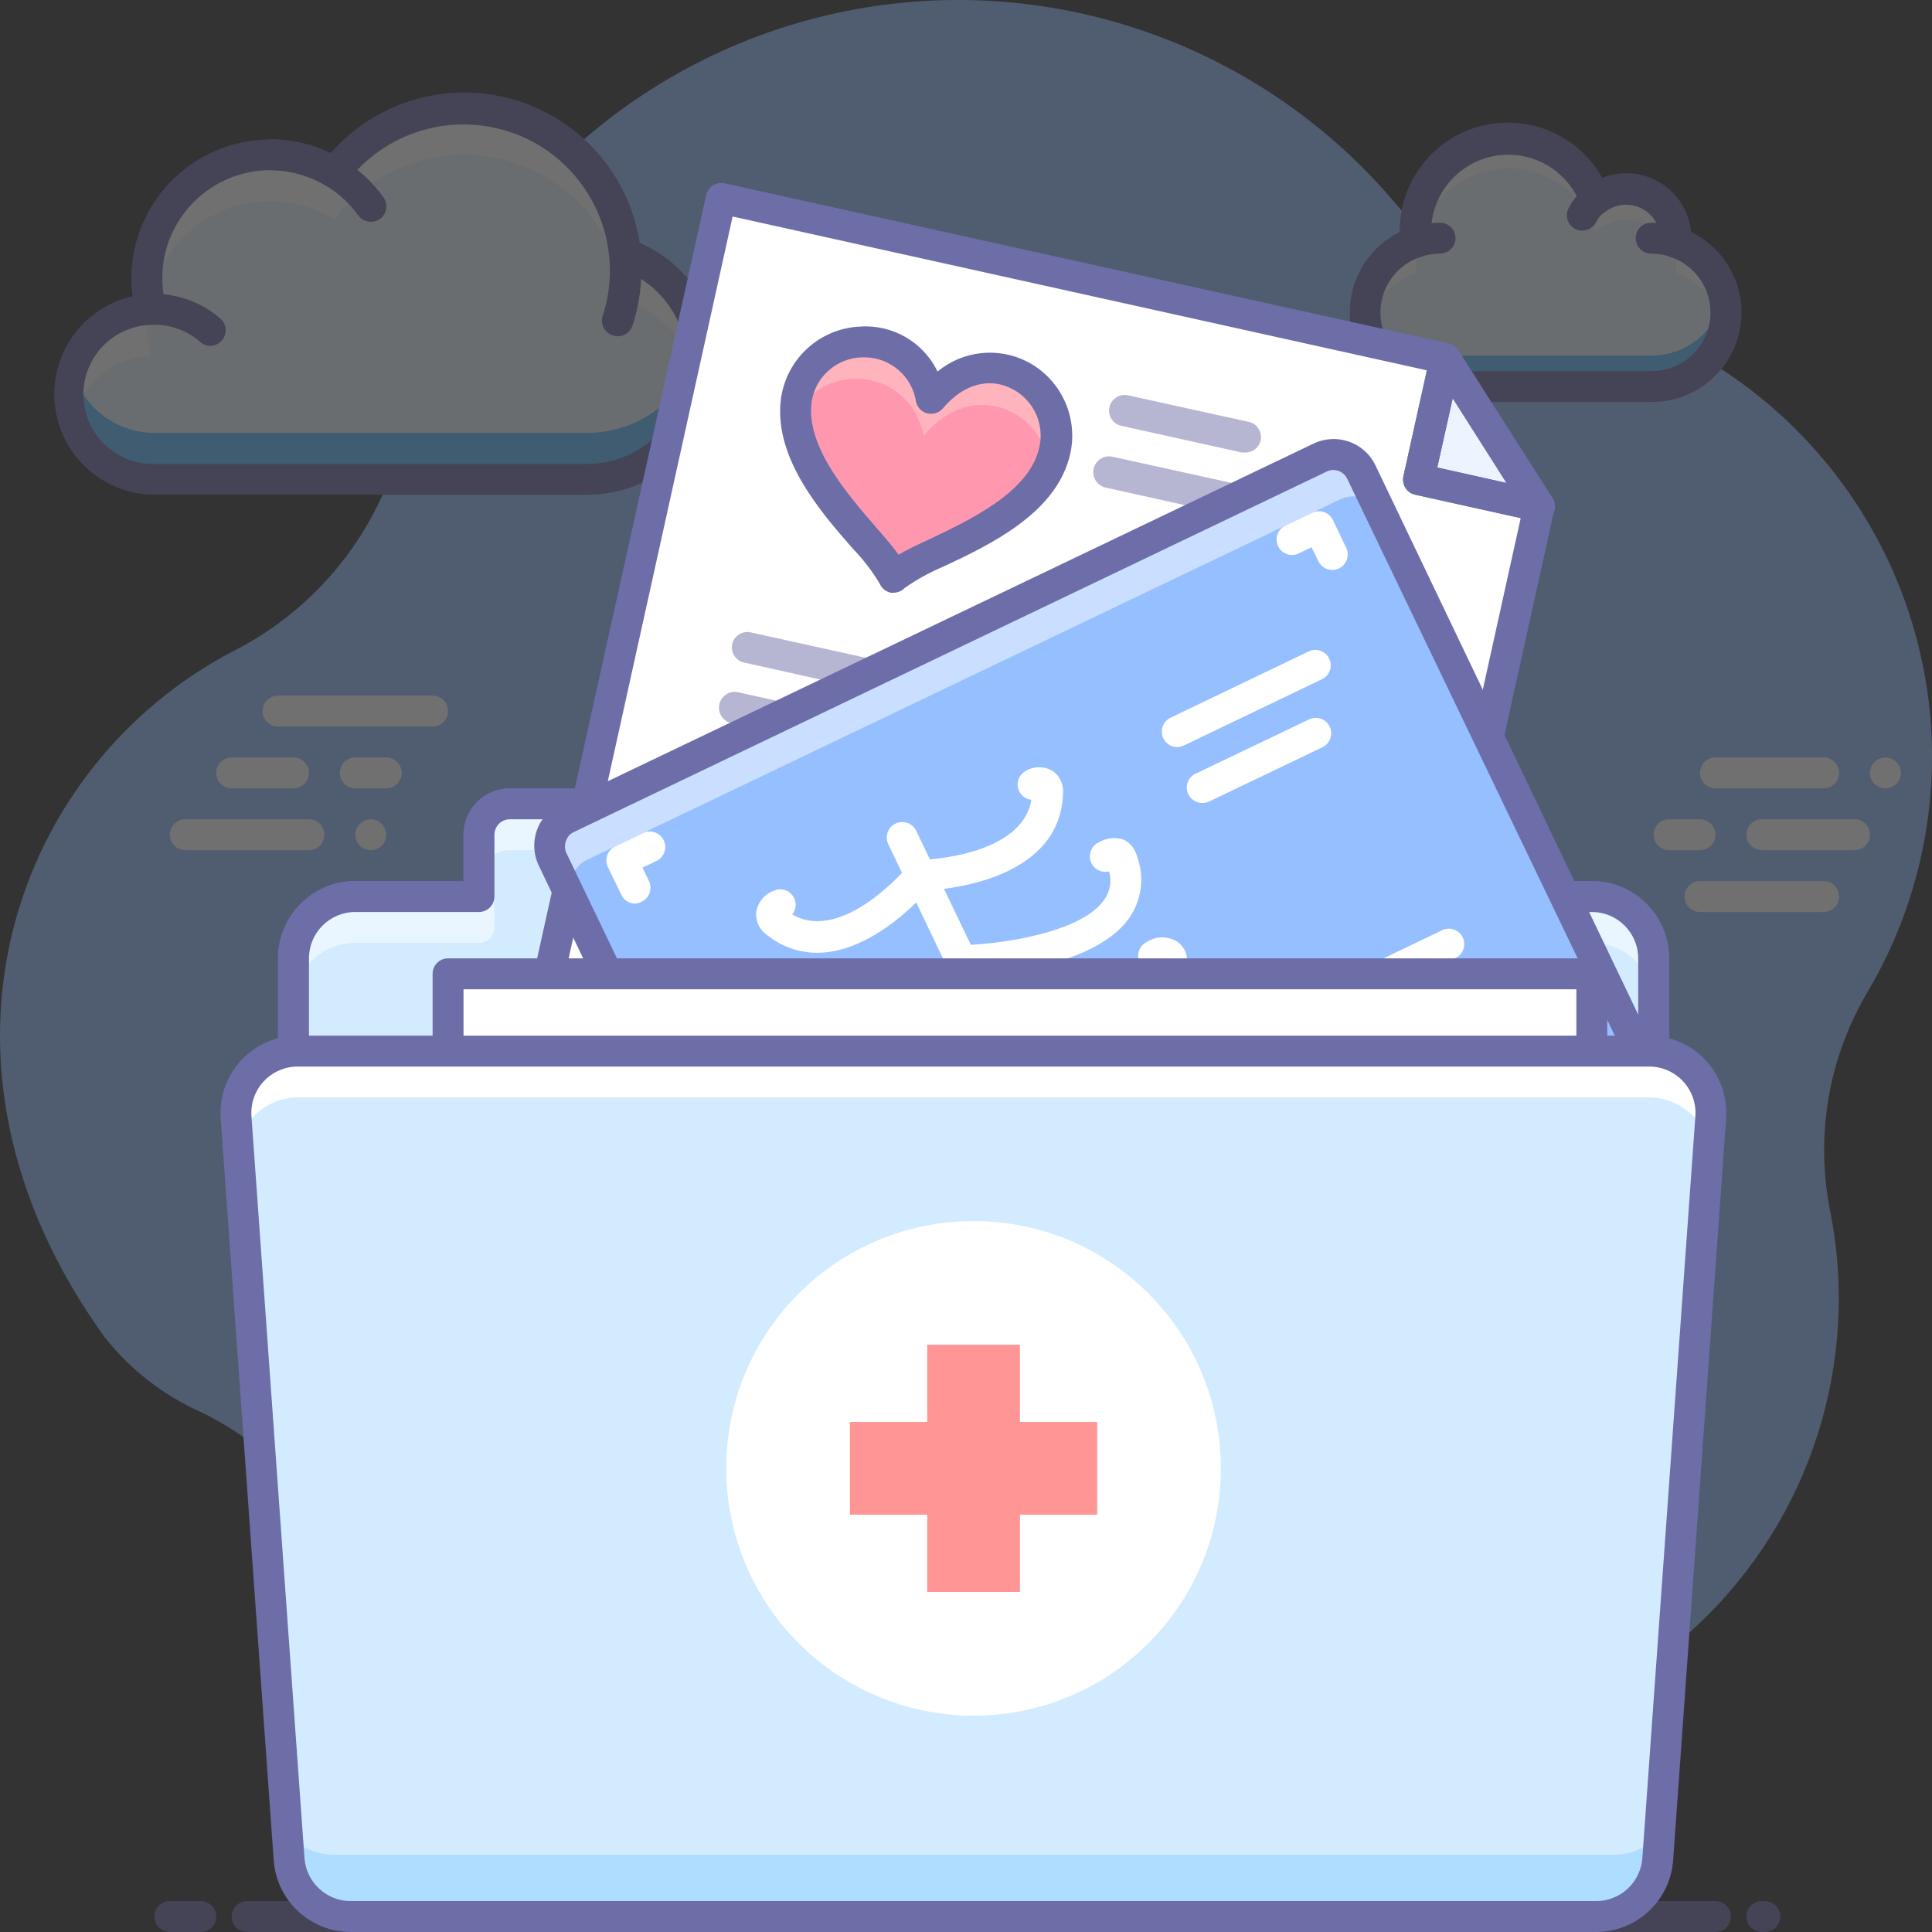 <?xml version="1.0" encoding="UTF-8"?>
<svg width="95px" height="95px" viewBox="0 0 95 95" version="1.1" xmlns="http://www.w3.org/2000/svg" xmlns:xlink="http://www.w3.org/1999/xlink">
    <rect x="0" y="0" width="95" height="95" fill="#333333" stroke="none"/>
    <title>5885839_data_files_medical_medicine_icon</title>
    <g id="Desktop---How-it-Works" stroke="none" stroke-width="1" fill="none" fill-rule="evenodd">
        <g id="Desktop" transform="translate(-1140, -1494)">
            <g id="Debts-We-can-Help-With-Section" transform="translate(153, 1347)">
                <g id="5885839_data_files_medical_medicine_icon" transform="translate(987, 147)">
                    <g id="Group" opacity="0.3" fill-rule="nonzero">
                        <path d="M94.765,33.947 C93.377,24.497 86.245,16.913 76.897,14.948 C73.653,14.255 70.732,12.504 68.59,9.971 C61.74,1.865 50.909,-1.694 40.586,0.768 C30.262,3.231 22.204,11.296 19.752,21.621 C18.635,26.12 15.617,29.911 11.483,32.009 C0.751,37.602 -4.675,52.117 5.137,65.742 C6.416,67.362 8.073,68.644 9.963,69.474 C13.433,71.189 16.142,74.133 17.563,77.734 C20.043,83.818 25.153,88.446 31.452,90.314 C37.751,92.182 44.558,91.088 49.955,87.34 C53.64,84.771 58.27,83.959 62.609,85.121 C69.992,87.122 77.885,85.153 83.462,79.917 C89.039,74.681 91.502,66.929 89.97,59.435 C89.261,55.743 89.94,51.919 91.877,48.697 C94.486,44.25 95.504,39.049 94.765,33.947 L94.765,33.947 Z" id="Path" fill="#95BFFF"></path>
                        <path d="M84.353,95 L12.152,95 C11.732,95 11.392,94.66 11.392,94.24 C11.392,93.82 11.732,93.48 12.152,93.48 L84.353,93.48 C84.773,93.48 85.113,93.82 85.113,94.24 C85.113,94.66 84.773,95 84.353,95 Z" id="Path" fill="#6D6DA8"></path>
                        <path d="M86.777,95 L86.633,95 C86.213,95 85.873,94.66 85.873,94.24 C85.873,93.82 86.213,93.48 86.633,93.48 L86.777,93.48 C87.197,93.48 87.537,93.82 87.537,94.24 C87.537,94.66 87.197,95 86.777,95 Z" id="Path" fill="#6D6DA8"></path>
                        <path d="M9.871,95 L8.351,95 C7.932,95 7.591,94.66 7.591,94.24 C7.591,93.82 7.932,93.48 8.351,93.48 L9.871,93.48 C10.291,93.48 10.632,93.82 10.632,94.24 C10.632,94.66 10.291,95 9.871,95 Z" id="Path" fill="#6D6DA8"></path>
                        <path d="M69.616,11.909 C69.616,11.741 69.616,11.574 69.616,11.407 C69.571,9.167 71.159,7.226 73.363,6.827 C75.568,6.428 77.736,7.69 78.478,9.804 C78.912,9.464 79.447,9.28 79.998,9.279 C81.343,9.279 82.434,10.367 82.438,11.711 C82.442,11.779 82.442,11.848 82.438,11.916 C84.124,12.507 85.134,14.231 84.825,15.99 C84.516,17.75 82.978,19.026 81.191,19.006 L70.81,19.006 C69.025,19.011 67.499,17.723 67.203,15.963 C66.907,14.204 67.928,12.488 69.616,11.909 L69.616,11.909 Z" id="Path" fill="#ECF4FF"></path>
                        <path d="M69.616,13.429 C69.616,13.261 69.616,13.094 69.616,12.927 C69.571,10.687 71.159,8.746 73.363,8.347 C75.568,7.948 77.736,9.21 78.478,11.323 C78.912,10.984 79.447,10.8 79.998,10.799 C81.343,10.799 82.434,11.887 82.438,13.231 C82.442,13.299 82.442,13.368 82.438,13.436 C83.643,13.857 84.54,14.877 84.801,16.126 C84.859,15.877 84.889,15.622 84.893,15.366 C84.891,13.813 83.906,12.432 82.438,11.924 C82.442,11.855 82.442,11.787 82.438,11.719 C82.434,10.374 81.343,9.287 79.998,9.287 C79.447,9.287 78.912,9.472 78.478,9.811 C77.773,7.646 75.578,6.334 73.337,6.736 C71.095,7.138 69.494,9.132 69.586,11.407 C69.586,11.574 69.586,11.741 69.586,11.909 C68.11,12.412 67.117,13.799 67.116,15.359 C67.117,15.614 67.145,15.869 67.199,16.119 C67.474,14.858 68.392,13.836 69.616,13.429 Z" id="Path" fill="#FFFFFF"></path>
                        <path d="M81.191,17.487 L70.81,17.487 C69.088,17.487 67.598,16.288 67.23,14.606 C67.178,14.857 67.15,15.111 67.146,15.366 C67.155,17.382 68.794,19.011 70.81,19.006 L81.191,19.006 C82.161,19.008 83.092,18.625 83.779,17.941 C84.466,17.257 84.853,16.328 84.855,15.359 C84.852,15.103 84.821,14.848 84.763,14.599 C84.402,16.283 82.914,17.486 81.191,17.487 Z" id="Path" fill="#5CBCFF"></path>
                        <path d="M81.191,19.766 L70.81,19.766 C68.755,19.781 66.963,18.375 66.489,16.376 C66.015,14.378 66.984,12.317 68.826,11.407 L68.826,11.407 C68.799,8.978 70.422,6.839 72.769,6.21 C75.116,5.581 77.591,6.622 78.782,8.74 C79.16,8.594 79.562,8.519 79.968,8.519 C81.616,8.516 82.995,9.767 83.152,11.407 C85.005,12.305 85.987,14.367 85.517,16.371 C85.047,18.375 83.25,19.786 81.191,19.766 L81.191,19.766 Z M74.169,7.607 C72.07,7.607 70.369,9.309 70.369,11.407 C70.361,11.546 70.361,11.686 70.369,11.825 C70.409,12.18 70.197,12.515 69.86,12.631 C68.506,13.075 67.681,14.443 67.919,15.847 C68.156,17.252 69.385,18.272 70.81,18.247 L81.191,18.247 C82.608,18.264 83.827,17.248 84.066,15.851 C84.304,14.455 83.491,13.092 82.149,12.638 C81.829,12.527 81.621,12.217 81.64,11.878 C81.644,11.833 81.644,11.787 81.64,11.741 C81.638,11.097 81.267,10.51 80.686,10.232 C80.104,9.953 79.415,10.032 78.911,10.434 C78.723,10.583 78.475,10.634 78.242,10.571 C78.007,10.505 77.817,10.33 77.733,10.1 C77.185,8.604 75.762,7.609 74.169,7.607 Z" id="Shape" fill="#6D6DA8"></path>
                        <path d="M70.81,11.711 C70.401,11.71 69.995,11.777 69.609,11.909" id="Path" fill="#ECF4FF"></path>
                        <path d="M69.609,12.669 C69.284,12.671 68.994,12.466 68.887,12.159 C68.751,11.763 68.961,11.331 69.358,11.194 C69.824,11.029 70.315,10.947 70.81,10.951 C71.081,10.951 71.332,11.096 71.468,11.331 C71.603,11.566 71.603,11.856 71.468,12.091 C71.332,12.326 71.081,12.471 70.81,12.471 C70.486,12.47 70.165,12.524 69.86,12.631 C69.778,12.654 69.694,12.667 69.609,12.669 L69.609,12.669 Z" id="Path" fill="#6D6DA8"></path>
                        <path d="M82.4,11.916 C82.012,11.779 81.603,11.709 81.191,11.711" id="Path" fill="#ECF4FF"></path>
                        <path d="M82.4,12.676 C82.314,12.675 82.229,12.66 82.149,12.631 C81.841,12.524 81.517,12.47 81.191,12.471 C80.772,12.471 80.431,12.131 80.431,11.711 C80.431,11.291 80.772,10.951 81.191,10.951 C81.688,10.952 82.181,11.034 82.651,11.194 C83.07,11.264 83.354,11.66 83.285,12.08 C83.216,12.499 82.82,12.783 82.4,12.714 L82.4,12.676 Z" id="Path" fill="#6D6DA8"></path>
                        <path d="M78.47,9.788 C78.198,9.993 77.97,10.252 77.802,10.548" id="Path" fill="#ECF4FF"></path>
                        <path d="M77.802,11.339 C77.68,11.342 77.559,11.313 77.452,11.255 C77.081,11.06 76.938,10.601 77.133,10.229 C77.343,9.824 77.639,9.469 77.999,9.188 C78.331,8.93 78.809,8.989 79.067,9.321 C79.325,9.653 79.266,10.131 78.934,10.389 C78.743,10.534 78.587,10.721 78.478,10.936 C78.345,11.186 78.085,11.341 77.802,11.339 Z" id="Path" fill="#6D6DA8"></path>
                        <path d="M7.417,15.207 C7.289,14.71 7.223,14.2 7.219,13.687 C7.223,11.495 8.407,9.475 10.318,8.4 C12.228,7.325 14.57,7.362 16.446,8.497 C18.418,5.877 21.793,4.734 24.952,5.615 C28.11,6.497 30.405,9.224 30.734,12.486 C33.375,13.386 34.975,16.066 34.513,18.817 C34.05,21.569 31.662,23.579 28.872,23.566 L7.591,23.566 C5.283,23.616 3.371,21.786 3.32,19.478 C3.27,17.169 5.1,15.257 7.409,15.207 L7.417,15.207 Z" id="Path" fill="#ECF4FF"></path>
                        <path d="M7.417,17.487 C7.29,16.99 7.224,16.479 7.219,15.967 C7.218,15.713 7.233,15.459 7.265,15.207 C5.084,15.374 3.405,17.2 3.419,19.386 C3.422,19.772 3.479,20.156 3.586,20.526 C4.069,18.79 5.616,17.562 7.417,17.487 L7.417,17.487 Z" id="Path" fill="#FFFFFF"></path>
                        <path d="M13.299,9.887 C14.41,9.888 15.499,10.195 16.446,10.776 C18.418,8.157 21.793,7.013 24.952,7.895 C28.11,8.777 30.405,11.504 30.734,14.766 C32.636,15.424 34.051,17.035 34.458,19.006 C34.537,18.621 34.578,18.229 34.58,17.836 C34.576,15.406 33.032,13.246 30.734,12.456 C30.405,9.194 28.11,6.467 24.952,5.585 C21.793,4.703 18.418,5.847 16.446,8.466 C14.565,7.329 12.217,7.295 10.305,8.377 C8.392,9.459 7.212,11.489 7.219,13.687 C7.222,14.057 7.26,14.426 7.333,14.789 C7.896,11.94 10.395,9.887 13.299,9.887 Z" id="Path" fill="#FFFFFF"></path>
                        <path d="M7.417,12.927 C7.417,12.79 7.363,12.646 7.333,12.501 C7.302,12.65 7.279,12.799 7.265,12.95 C7.316,12.946 7.367,12.938 7.417,12.927 Z" id="Path" fill="#5CBCFF"></path>
                        <path d="M28.872,21.286 L7.591,21.286 C5.724,21.285 4.085,20.043 3.579,18.247 C3.473,18.607 3.416,18.98 3.411,19.356 C3.403,20.47 3.84,21.541 4.625,22.331 C5.41,23.122 6.478,23.566 7.591,23.566 L28.872,23.566 C32.02,23.566 34.572,21.014 34.572,17.867 C34.571,17.484 34.532,17.102 34.458,16.727 C33.914,19.379 31.58,21.284 28.872,21.286 L28.872,21.286 Z" id="Path" fill="#5CBCFF"></path>
                        <path d="M28.872,24.326 L7.591,24.326 C5.079,24.317 2.973,22.423 2.698,19.926 C2.424,17.428 4.069,15.122 6.52,14.568 C6.477,14.277 6.457,13.982 6.459,13.687 C6.463,11.339 7.672,9.157 9.66,7.908 C11.648,6.659 14.138,6.517 16.256,7.531 C18.49,4.978 22.001,3.951 25.259,4.896 C28.518,5.84 30.934,8.587 31.456,11.939 C34.269,13.157 35.839,16.185 35.213,19.186 C34.587,22.186 31.938,24.334 28.872,24.326 Z M13.299,8.367 C10.361,8.367 7.979,10.749 7.979,13.687 C7.982,14.138 8.04,14.588 8.154,15.024 C8.213,15.247 8.169,15.485 8.032,15.67 C7.894,15.855 7.678,15.967 7.447,15.974 C5.558,16.016 4.061,17.581 4.103,19.47 C4.145,21.359 5.71,22.856 7.599,22.814 L28.872,22.814 C31.28,22.805 33.331,21.062 33.727,18.687 C34.123,16.313 32.75,13.998 30.476,13.208 C30.199,13.11 30.004,12.862 29.974,12.57 C29.659,9.631 27.585,7.18 24.738,6.385 C21.891,5.59 18.846,6.61 17.054,8.96 C16.819,9.268 16.39,9.35 16.058,9.15 C15.227,8.642 14.273,8.371 13.299,8.367 Z" id="Shape" fill="#6D6DA8"></path>
                        <path d="M30.392,16.537 C30.312,16.538 30.232,16.525 30.156,16.499 C29.958,16.444 29.79,16.311 29.691,16.131 C29.592,15.95 29.571,15.738 29.632,15.541 C29.869,14.82 29.99,14.066 29.989,13.307 C29.981,9.332 26.767,6.108 22.792,6.088 C22.372,6.088 22.032,5.747 22.032,5.328 C22.032,4.908 22.372,4.568 22.792,4.568 C27.617,4.572 31.528,8.482 31.532,13.307 C31.534,14.226 31.388,15.14 31.099,16.012 C30.999,16.32 30.715,16.53 30.392,16.537 Z" id="Path" fill="#6D6DA8"></path>
                        <path d="M10.35,17.008 C10.166,17.008 9.987,16.94 9.849,16.818 C9.225,16.269 8.422,15.966 7.591,15.967 C7.172,15.967 6.831,15.626 6.831,15.207 C6.831,14.787 7.172,14.447 7.591,14.447 C8.788,14.451 9.942,14.885 10.844,15.67 C11.151,15.944 11.185,16.412 10.92,16.727 C10.781,16.899 10.572,17.002 10.35,17.008 L10.35,17.008 Z" id="Path" fill="#6D6DA8"></path>
                        <path d="M18.232,10.906 C17.988,10.906 17.76,10.79 17.616,10.594 C16.62,9.2 15.013,8.371 13.299,8.367 C12.879,8.367 12.539,8.027 12.539,7.607 C12.539,7.188 12.879,6.847 13.299,6.847 C15.503,6.849 17.572,7.913 18.855,9.705 C18.973,9.869 19.022,10.073 18.989,10.273 C18.956,10.473 18.845,10.651 18.68,10.769 C18.549,10.86 18.392,10.908 18.232,10.906 Z" id="Path" fill="#6D6DA8"></path>
                        <path d="M92.713,38.765 C92.293,38.765 91.953,38.425 91.953,38.005 C91.954,37.805 92.033,37.614 92.174,37.473 C92.47,37.178 92.949,37.178 93.245,37.473 C93.388,37.613 93.47,37.804 93.473,38.005 C93.472,38.208 93.39,38.402 93.245,38.544 C93.104,38.685 92.913,38.764 92.713,38.765 L92.713,38.765 Z" id="Path" fill="#FFFFFF"></path>
                        <path d="M91.193,41.804 L86.633,41.804 C86.213,41.804 85.873,41.464 85.873,41.045 C85.873,40.625 86.213,40.285 86.633,40.285 L91.193,40.285 C91.613,40.285 91.953,40.625 91.953,41.045 C91.953,41.464 91.613,41.804 91.193,41.804 Z" id="Path" fill="#FFFFFF"></path>
                        <path d="M89.673,38.765 L84.353,38.765 C83.933,38.765 83.593,38.425 83.593,38.005 C83.593,37.585 83.933,37.245 84.353,37.245 L89.673,37.245 C90.093,37.245 90.433,37.585 90.433,38.005 C90.433,38.425 90.093,38.765 89.673,38.765 Z" id="Path" fill="#FFFFFF"></path>
                        <path d="M83.593,41.804 L82.073,41.804 C81.653,41.804 81.313,41.464 81.313,41.045 C81.313,40.625 81.653,40.285 82.073,40.285 L83.593,40.285 C84.013,40.285 84.353,40.625 84.353,41.045 C84.353,41.464 84.013,41.804 83.593,41.804 Z" id="Path" fill="#FFFFFF"></path>
                        <path d="M89.673,44.844 L83.593,44.844 C83.173,44.844 82.833,44.504 82.833,44.084 C82.833,43.665 83.173,43.324 83.593,43.324 L89.673,43.324 C90.093,43.324 90.433,43.665 90.433,44.084 C90.433,44.504 90.093,44.844 89.673,44.844 Z" id="Path" fill="#FFFFFF"></path>
                        <path d="M18.232,41.804 C17.812,41.804 17.472,41.464 17.472,41.045 C17.472,40.845 17.552,40.654 17.692,40.513 C17.909,40.294 18.236,40.228 18.52,40.345 C18.613,40.382 18.696,40.439 18.764,40.513 C18.907,40.653 18.989,40.844 18.992,41.045 C18.992,41.464 18.651,41.804 18.232,41.804 L18.232,41.804 Z" id="Path" fill="#FFFFFF"></path>
                        <path d="M18.992,38.765 L17.472,38.765 C17.052,38.765 16.712,38.425 16.712,38.005 C16.712,37.585 17.052,37.245 17.472,37.245 L18.992,37.245 C19.411,37.245 19.752,37.585 19.752,38.005 C19.752,38.425 19.411,38.765 18.992,38.765 Z" id="Path" fill="#FFFFFF"></path>
                        <path d="M21.272,35.725 L13.672,35.725 C13.252,35.725 12.912,35.385 12.912,34.965 C12.912,34.545 13.252,34.205 13.672,34.205 L21.272,34.205 C21.691,34.205 22.032,34.545 22.032,34.965 C22.032,35.385 21.691,35.725 21.272,35.725 Z" id="Path" fill="#FFFFFF"></path>
                        <path d="M14.432,38.765 L11.392,38.765 C10.972,38.765 10.632,38.425 10.632,38.005 C10.632,37.585 10.972,37.245 11.392,37.245 L14.432,37.245 C14.851,37.245 15.192,37.585 15.192,38.005 C15.192,38.425 14.851,38.765 14.432,38.765 Z" id="Path" fill="#FFFFFF"></path>
                        <path d="M15.192,41.804 L9.111,41.804 C8.692,41.804 8.351,41.464 8.351,41.045 C8.351,40.625 8.692,40.285 9.111,40.285 L15.192,40.285 C15.611,40.285 15.952,40.625 15.952,41.045 C15.952,41.464 15.611,41.804 15.192,41.804 Z" id="Path" fill="#FFFFFF"></path>
                    </g>
                    <path d="M81.313,52.444 L14.432,52.444 C14.012,52.444 13.672,52.103 13.672,51.684 L13.672,47.124 C13.672,45.026 15.373,43.324 17.472,43.324 L22.792,43.324 L22.792,41.045 C22.792,39.785 23.813,38.765 25.072,38.765 L40.272,38.765 C41.531,38.765 42.552,39.785 42.552,41.045 L42.552,43.324 L78.273,43.324 C80.372,43.324 82.073,45.026 82.073,47.124 L82.073,51.684 C82.073,52.103 81.733,52.444 81.313,52.444 Z M15.192,50.924 L80.553,50.924 L80.553,47.124 C80.553,45.865 79.532,44.844 78.273,44.844 L41.792,44.844 C41.372,44.844 41.032,44.504 41.032,44.084 L41.032,41.045 C41.032,40.625 40.692,40.285 40.272,40.285 L25.072,40.285 C24.652,40.285 24.312,40.625 24.312,41.045 L24.312,44.084 C24.312,44.504 23.972,44.844 23.552,44.844 L17.472,44.844 C16.212,44.844 15.192,45.865 15.192,47.124 L15.192,50.924 Z" id="Shape" fill="#6D6DA8" fill-rule="nonzero"></path>
                    <path d="M81.313,51.684 L81.313,47.124 C81.313,45.445 79.952,44.084 78.273,44.084 L41.792,44.084 L41.792,41.045 C41.792,40.205 41.112,39.525 40.272,39.525 L25.072,39.525 C24.232,39.525 23.552,40.205 23.552,41.045 L23.552,44.084 L17.472,44.084 C15.793,44.084 14.432,45.445 14.432,47.124 L14.432,51.684" id="Path" fill="#D2EBFF" fill-rule="nonzero"></path>
                    <path d="M25.072,41.804 L40.272,41.804 C41.112,41.804 41.792,42.485 41.792,43.324 L41.792,41.045 C41.792,40.205 41.112,39.525 40.272,39.525 L25.072,39.525 C24.232,39.525 23.552,40.205 23.552,41.045 L23.552,43.324 C23.552,42.485 24.232,41.804 25.072,41.804 Z" id="Path" fill="#FFFFFF" fill-rule="nonzero" opacity="0.5"></path>
                    <path d="M78.273,44.084 L41.032,44.084 L41.032,45.604 C41.032,46.024 41.372,46.364 41.792,46.364 L78.273,46.364 C79.952,46.364 81.313,47.725 81.313,49.404 L81.313,47.124 C81.313,45.445 79.952,44.084 78.273,44.084 Z" id="Path" fill="#FFFFFF" fill-rule="nonzero" opacity="0.5"></path>
                    <path d="M17.472,46.364 L23.552,46.364 C23.972,46.364 24.312,46.024 24.312,45.604 L24.312,44.084 L17.472,44.084 C15.793,44.084 14.432,45.445 14.432,47.124 L14.432,49.404 C14.432,47.725 15.793,46.364 17.472,46.364 Z" id="Path" fill="#FFFFFF" fill-rule="nonzero" opacity="0.5"></path>
                    <path d="M81.313,52.444 C80.893,52.444 80.553,52.103 80.553,51.684 L80.553,47.124 C80.553,45.865 79.532,44.844 78.273,44.844 L41.792,44.844 C41.372,44.844 41.032,44.504 41.032,44.084 L41.032,41.045 C41.032,40.625 40.692,40.285 40.272,40.285 L25.072,40.285 C24.652,40.285 24.312,40.625 24.312,41.045 L24.312,44.084 C24.312,44.504 23.972,44.844 23.552,44.844 L17.472,44.844 C16.212,44.844 15.192,45.865 15.192,47.124 L15.192,51.684 C15.192,52.103 14.851,52.444 14.432,52.444 C14.012,52.444 13.672,52.103 13.672,51.684 L13.672,47.124 C13.672,45.026 15.373,43.324 17.472,43.324 L22.792,43.324 L22.792,41.045 C22.792,39.785 23.813,38.765 25.072,38.765 L40.272,38.765 C41.531,38.765 42.552,39.785 42.552,41.045 L42.552,43.324 L78.273,43.324 C80.372,43.324 82.073,45.026 82.073,47.124 L82.073,51.684 C82.073,52.103 81.733,52.444 81.313,52.444 Z" id="Path" fill="#6D6DA8" fill-rule="nonzero"></path>
                    <polygon id="Path" fill="#FFFFFF" fill-rule="nonzero" points="64.859 73.851 75.689 24.881 71.068 17.631 35.446 9.758 23.301 64.663"></polygon>
                    <path d="M64.859,74.611 L64.699,74.611 L23.141,65.408 C22.944,65.365 22.771,65.244 22.663,65.074 C22.556,64.904 22.52,64.699 22.564,64.504 L34.724,9.591 C34.815,9.182 35.219,8.924 35.628,9.013 L71.228,16.886 C71.425,16.929 71.598,17.05 71.706,17.221 L76.327,24.47 C76.437,24.639 76.475,24.844 76.434,25.04 L65.603,74.018 C65.525,74.366 65.215,74.613 64.859,74.611 Z M24.213,64.086 L64.281,72.962 L74.876,25.025 L70.597,18.307 L36.024,10.647 L24.213,64.086 Z" id="Shape" fill="#6D6DA8" fill-rule="nonzero"></path>
                    <polygon id="Path" fill="#ECF4FF" fill-rule="nonzero" points="75.689 24.881 69.753 23.566 71.068 17.631"></polygon>
                    <path d="M75.689,25.641 L75.522,25.641 L69.586,24.326 C69.177,24.235 68.919,23.831 69.008,23.422 L70.323,17.487 C70.39,17.186 70.631,16.956 70.933,16.903 C71.236,16.85 71.541,16.984 71.706,17.243 L76.327,24.493 C76.498,24.749 76.498,25.081 76.327,25.337 C76.177,25.537 75.939,25.651 75.689,25.641 L75.689,25.641 Z M70.673,22.988 L74.078,23.748 L71.433,19.584 L70.673,22.988 Z" id="Shape" fill="#6D6DA8" fill-rule="nonzero"></path>
                    <path d="M75.689,25.641 L75.522,25.641 L69.586,24.326 C69.177,24.235 68.919,23.831 69.008,23.422 L70.323,17.487 C70.39,17.186 70.631,16.956 70.933,16.903 C71.236,16.85 71.541,16.984 71.706,17.243 L76.327,24.493 C76.498,24.749 76.498,25.081 76.327,25.337 C76.177,25.537 75.939,25.651 75.689,25.641 L75.689,25.641 Z M70.673,22.988 L74.078,23.748 L71.433,19.584 L70.673,22.988 Z" id="Shape" fill="#6D6DA8" fill-rule="nonzero"></path>
                    <g id="Group" opacity="0.5" transform="translate(34.042, 19.42)" fill="#6D6DA8" fill-rule="nonzero">
                        <path d="M27.192,2.831 L27.025,2.831 L21.089,1.517 C20.675,1.422 20.417,1.01 20.511,0.597 C20.606,0.184 21.017,-0.075 21.431,0.019 L27.367,1.327 C27.565,1.37 27.737,1.491 27.845,1.662 C27.954,1.833 27.989,2.041 27.944,2.238 C27.865,2.589 27.551,2.836 27.192,2.831 Z" id="Path"></path>
                        <path d="M26.432,5.871 L26.265,5.871 L20.329,4.556 C20.057,4.498 19.838,4.299 19.752,4.035 C19.667,3.77 19.729,3.481 19.916,3.275 C20.102,3.069 20.384,2.978 20.656,3.036 L26.591,4.343 C26.789,4.387 26.962,4.508 27.07,4.679 C27.179,4.85 27.214,5.058 27.169,5.255 C27.1,5.61 26.792,5.867 26.432,5.871 L26.432,5.871 Z" id="Path"></path>
                        <path d="M12.394,15.317 L12.227,15.317 L2.582,13.166 C2.304,13.121 2.074,12.926 1.984,12.659 C1.894,12.392 1.959,12.097 2.153,11.893 C2.347,11.689 2.638,11.608 2.909,11.684 L12.554,13.812 C12.752,13.856 12.924,13.977 13.033,14.148 C13.141,14.319 13.177,14.527 13.131,14.724 C13.054,15.069 12.748,15.315 12.394,15.317 Z" id="Path"></path>
                        <path d="M32.428,19.747 L32.269,19.747 L18.163,16.609 C17.754,16.518 17.496,16.114 17.585,15.705 C17.629,15.507 17.75,15.334 17.921,15.226 C18.092,15.117 18.3,15.082 18.497,15.127 L32.595,18.243 C33.015,18.289 33.318,18.667 33.272,19.086 C33.226,19.506 32.848,19.809 32.428,19.763 L32.428,19.747 Z" id="Path"></path>
                        <path d="M16.111,16.138 L15.944,16.138 L14.423,15.811 C14.152,15.753 13.932,15.554 13.847,15.289 C13.762,15.025 13.824,14.735 14.01,14.53 C14.197,14.324 14.479,14.233 14.75,14.291 L16.27,14.618 C16.69,14.664 16.993,15.042 16.947,15.461 C16.901,15.881 16.523,16.184 16.103,16.138 L16.111,16.138 Z" id="Path"></path>
                        <path d="M26.576,21.564 C26.523,21.571 26.469,21.571 26.417,21.564 L1.921,16.138 C1.501,16.045 1.236,15.63 1.328,15.211 C1.421,14.791 1.836,14.525 2.256,14.618 L26.751,20.105 C27.171,20.151 27.474,20.528 27.427,20.948 C27.381,21.368 27.003,21.671 26.584,21.624 L26.576,21.564 Z" id="Path"></path>
                        <path d="M31.775,22.719 C31.719,22.726 31.663,22.726 31.607,22.719 L28.643,22.065 C28.365,22.02 28.135,21.825 28.045,21.558 C27.955,21.291 28.02,20.996 28.214,20.792 C28.408,20.588 28.699,20.507 28.97,20.583 L31.934,21.237 C32.206,21.265 32.441,21.437 32.553,21.686 C32.664,21.935 32.633,22.225 32.473,22.446 C32.312,22.667 32.046,22.785 31.775,22.757 L31.775,22.719 Z" id="Path"></path>
                        <path d="M6.626,20.272 C6.573,20.279 6.519,20.279 6.466,20.272 L1.268,19.124 C0.848,19.034 0.581,18.621 0.671,18.201 C0.761,17.781 1.175,17.514 1.594,17.604 L6.793,18.752 C7.213,18.798 7.516,19.176 7.469,19.595 C7.423,20.015 7.045,20.318 6.626,20.272 L6.626,20.272 Z" id="Path"></path>
                        <path d="M31.121,25.682 L30.954,25.682 L22.791,23.859 C22.501,23.828 22.253,23.634 22.155,23.359 C22.056,23.084 22.125,22.776 22.33,22.569 C22.535,22.361 22.842,22.289 23.118,22.384 L31.311,24.178 C31.731,24.222 32.035,24.598 31.991,25.018 C31.947,25.437 31.571,25.742 31.151,25.698 L31.121,25.682 Z" id="Path"></path>
                        <path d="M20.732,23.387 L20.564,23.387 L8.693,20.743 C8.421,20.685 8.202,20.486 8.116,20.221 C8.031,19.957 8.094,19.667 8.28,19.461 C8.466,19.256 8.748,19.165 9.02,19.223 L20.891,21.845 C21.311,21.889 21.615,22.265 21.571,22.685 C21.527,23.104 21.151,23.409 20.732,23.365 L20.732,23.387 Z" id="Path"></path>
                        <path d="M20.07,26.351 C20.017,26.359 19.964,26.359 19.911,26.351 L0.614,22.073 C0.342,22.014 0.123,21.816 0.038,21.551 C-0.048,21.287 0.015,20.997 0.201,20.791 C0.387,20.585 0.669,20.495 0.941,20.553 L20.238,24.824 C20.657,24.87 20.96,25.248 20.914,25.667 C20.868,26.087 20.49,26.39 20.07,26.344 L20.07,26.351 Z" id="Path"></path>
                    </g>
                    <path d="M45.782,19.622 C45.515,17.987 44.093,16.792 42.436,16.811 C40.779,16.83 39.384,18.057 39.155,19.698 C38.684,23.33 43.32,26.834 43.958,28.384 C45.189,27.221 50.89,25.8 51.832,22.305 C52.729,19.006 48.564,16.271 45.782,19.622 Z" id="Path" fill="#FF97AF"></path>
                    <path d="M45.41,21.438 C47.865,18.474 51.399,20.276 51.566,23.026 C51.675,22.804 51.764,22.573 51.832,22.335 C52.729,19.014 48.564,16.255 45.752,19.622 C45.485,17.987 44.063,16.792 42.405,16.811 C40.748,16.83 39.354,18.057 39.124,19.698 C39.102,19.933 39.102,20.17 39.124,20.405 C39.8,19.129 41.214,18.427 42.639,18.661 C44.063,18.895 45.179,20.013 45.41,21.438 Z" id="Path" fill="#FFF7DE" opacity="0.3"></path>
                    <path d="M43.958,29.144 C43.905,29.151 43.852,29.151 43.799,29.144 C43.552,29.092 43.347,28.921 43.251,28.688 C42.877,28.067 42.434,27.491 41.929,26.971 C40.272,25.086 38.03,22.457 38.402,19.599 C38.676,17.632 40.317,16.142 42.301,16.058 C43.901,15.951 45.404,16.826 46.101,18.269 C47.342,17.242 49.075,17.051 50.51,17.783 C52.238,18.679 53.098,20.667 52.569,22.54 C51.809,25.284 48.685,26.788 46.39,27.86 C45.721,28.14 45.084,28.491 44.49,28.908 C44.351,29.054 44.16,29.139 43.958,29.144 Z M42.552,17.57 L42.393,17.57 C41.14,17.601 40.092,18.528 39.907,19.766 C39.626,21.94 41.625,24.25 43.077,25.929 C43.517,26.431 43.897,26.872 44.186,27.275 C44.612,27.024 45.136,26.773 45.706,26.515 C47.735,25.542 50.51,24.235 51.072,22.13 C51.409,20.949 50.869,19.695 49.78,19.128 C48.632,18.528 47.348,18.892 46.345,20.101 C46.155,20.308 45.866,20.394 45.594,20.324 C45.322,20.254 45.111,20.039 45.045,19.766 C44.86,18.525 43.807,17.597 42.552,17.57 Z" id="Shape" fill="#6D6DA8" fill-rule="nonzero"></path>
                    <path d="M33.907,29.65 L73.987,29.652 C75.092,29.652 75.987,30.547 75.987,31.652 L75.989,62.609 C75.989,63.714 75.094,64.61 73.989,64.61 C73.989,64.61 73.989,64.61 73.989,64.609 L33.909,64.608 C32.804,64.608 31.909,63.712 31.909,62.608 L31.907,31.65 C31.907,30.545 32.803,29.65 33.907,29.65 C33.907,29.65 33.907,29.65 33.907,29.65 Z" id="Rectangle" fill="#95BFFF" fill-rule="nonzero" transform="translate(53.948, 47.13) rotate(-25.58) translate(-53.948, -47.13) "></path>
                    <g id="Group" opacity="0.5" transform="translate(27.029, 22.352)" fill="#FFFFFF" fill-rule="nonzero">
                        <path d="M37.883,0.15 L0.87,17.864 C0.505,18.037 0.223,18.348 0.088,18.728 C-0.048,19.109 -0.026,19.528 0.148,19.893 L1.136,21.952 C0.772,21.197 1.088,20.289 1.843,19.923 L38.871,2.202 C39.627,1.843 40.53,2.162 40.893,2.916 L39.912,0.864 C39.738,0.5 39.427,0.22 39.046,0.086 C38.665,-0.048 38.247,-0.025 37.883,0.15 Z" id="Path"></path>
                    </g>
                    <path d="M79.033,51.972 L42.005,69.694 C41.249,70.053 40.346,69.734 39.983,68.98 L40.964,71.032 C41.138,71.396 41.45,71.675 41.83,71.809 C42.211,71.943 42.629,71.921 42.993,71.746 L80.006,54.032 C80.378,53.866 80.668,53.558 80.811,53.177 C80.954,52.795 80.937,52.372 80.766,52.003 L79.778,49.943 C79.95,50.311 79.969,50.732 79.829,51.113 C79.689,51.495 79.402,51.804 79.033,51.972 Z" id="Path" fill="#1C64BA" fill-rule="nonzero" opacity="0.3"></path>
                    <path d="M42.339,72.658 C41.459,72.663 40.654,72.16 40.272,71.366 L26.493,42.564 C25.95,41.429 26.43,40.069 27.565,39.525 L64.593,21.811 C65.728,21.268 67.089,21.747 67.633,22.882 L81.412,51.684 C81.955,52.819 81.475,54.18 80.34,54.723 L43.312,72.437 L43.312,72.437 C43.008,72.582 42.676,72.657 42.339,72.658 Z M65.565,23.11 C65.452,23.111 65.341,23.137 65.239,23.186 L28.226,40.908 C28.043,40.989 27.902,41.143 27.838,41.333 C27.76,41.521 27.76,41.731 27.838,41.918 L41.648,70.682 C41.735,70.865 41.891,71.006 42.083,71.073 C42.274,71.14 42.484,71.128 42.666,71.039 L79.679,53.318 C79.862,53.236 80.003,53.082 80.067,52.892 C80.145,52.705 80.145,52.494 80.067,52.307 L66.257,23.566 C66.137,23.291 65.866,23.112 65.565,23.11 Z" id="Shape" fill="#6D6DAA" fill-rule="nonzero"></path>
                    <path d="M57.882,36.736 C57.528,36.734 57.223,36.488 57.145,36.144 C57.067,35.799 57.237,35.446 57.555,35.292 L64.395,32.009 C64.766,31.863 65.187,32.029 65.359,32.389 C65.53,32.748 65.395,33.18 65.049,33.377 L58.208,36.66 C58.107,36.711 57.995,36.737 57.882,36.736 Z" id="Path" fill="#FFFFFF" fill-rule="nonzero"></path>
                    <path d="M59.197,39.479 C58.812,39.519 58.459,39.265 58.375,38.888 C58.292,38.511 58.504,38.131 58.87,38.005 L64.349,35.383 C64.595,35.256 64.89,35.272 65.12,35.425 C65.351,35.579 65.479,35.845 65.456,36.121 C65.434,36.396 65.263,36.638 65.011,36.751 L59.523,39.38 C59.423,39.438 59.312,39.471 59.197,39.479 Z" id="Path" fill="#FFFFFF" fill-rule="nonzero"></path>
                    <path d="M64.448,50.445 C64.095,50.443 63.789,50.197 63.711,49.853 C63.633,49.508 63.803,49.155 64.121,49.001 L70.962,45.718 C71.333,45.572 71.753,45.738 71.925,46.098 C72.097,46.458 71.962,46.889 71.615,47.086 L64.775,50.369 C64.673,50.418 64.561,50.444 64.448,50.445 Z" id="Path" fill="#FFFFFF" fill-rule="nonzero"></path>
                    <path d="M65.763,53.204 C65.402,53.213 65.084,52.967 65.003,52.614 C64.921,52.262 65.1,51.902 65.429,51.752 L69.548,49.784 C69.794,49.667 70.083,49.69 70.307,49.845 C70.531,49.999 70.656,50.261 70.634,50.532 C70.612,50.804 70.447,51.043 70.202,51.159 L66.113,53.112 C66.004,53.167 65.885,53.198 65.763,53.204 L65.763,53.204 Z" id="Path" fill="#FFFFFF" fill-rule="nonzero"></path>
                    <path d="M43.054,69.109 C42.759,69.111 42.489,68.942 42.362,68.676 L41.709,67.308 C41.563,66.937 41.729,66.516 42.088,66.344 C42.448,66.173 42.879,66.308 43.077,66.654 L43.411,67.338 L44.095,67.012 C44.466,66.866 44.887,67.032 45.059,67.391 C45.23,67.751 45.095,68.182 44.749,68.379 L43.381,69.033 C43.279,69.082 43.167,69.108 43.054,69.109 Z" id="Path" fill="#FFFFFF" fill-rule="nonzero"></path>
                    <path d="M31.236,44.434 C30.943,44.433 30.677,44.265 30.552,44.001 L29.89,42.633 C29.711,42.255 29.871,41.803 30.248,41.622 L31.623,40.961 C32.003,40.78 32.457,40.942 32.638,41.322 C32.818,41.702 32.657,42.156 32.277,42.336 L31.593,42.663 L31.912,43.324 C32.091,43.702 31.932,44.154 31.555,44.335 C31.458,44.393 31.348,44.427 31.236,44.434 L31.236,44.434 Z" id="Path" fill="#FFFFFF" fill-rule="nonzero"></path>
                    <path d="M65.512,28.027 C65.22,28.026 64.954,27.858 64.828,27.594 L64.494,26.91 L63.81,27.237 C63.439,27.382 63.018,27.217 62.846,26.857 C62.674,26.497 62.81,26.066 63.156,25.869 L64.524,25.215 C64.707,25.127 64.917,25.114 65.108,25.182 C65.299,25.249 65.456,25.389 65.543,25.572 L66.196,26.94 C66.376,27.318 66.216,27.77 65.839,27.951 C65.737,28 65.625,28.026 65.512,28.027 L65.512,28.027 Z" id="Path" fill="#FFFFFF" fill-rule="nonzero"></path>
                    <path d="M75.993,53.363 C75.633,53.369 75.319,53.121 75.239,52.77 C75.16,52.419 75.338,52.061 75.666,51.912 L76.35,51.585 L75.993,50.924 C75.852,50.676 75.861,50.371 76.017,50.133 C76.172,49.895 76.448,49.763 76.731,49.792 C77.014,49.821 77.257,50.005 77.361,50.27 L78.022,51.638 C78.201,52.016 78.042,52.468 77.665,52.649 L76.289,53.31 C76.195,53.346 76.094,53.364 75.993,53.363 L75.993,53.363 Z" id="Path" fill="#FFFFFF" fill-rule="nonzero"></path>
                    <path d="M53.557,61.13 C53.267,61.13 53.001,60.965 52.873,60.704 L43.677,41.508 C43.56,41.262 43.583,40.973 43.738,40.749 C43.892,40.525 44.154,40.401 44.426,40.422 C44.697,40.444 44.936,40.609 45.053,40.855 L54.241,60.043 C54.33,60.225 54.342,60.435 54.275,60.627 C54.208,60.818 54.067,60.974 53.884,61.061 C53.781,61.106 53.67,61.129 53.557,61.13 Z" id="Path" fill="#FFFFFF" fill-rule="nonzero"></path>
                    <path d="M40.181,46.85 C39.271,46.848 38.39,46.532 37.688,45.954 C37.334,45.7 37.143,45.277 37.186,44.844 C37.261,44.369 37.586,43.971 38.038,43.803 C38.415,43.624 38.867,43.783 39.048,44.16 C39.176,44.424 39.14,44.737 38.957,44.966 C41.465,46.417 44.642,42.602 44.68,42.564 C44.822,42.39 45.033,42.287 45.258,42.283 C45.303,42.283 50.236,42.169 50.715,39.327 C50.456,39.3 50.23,39.142 50.114,38.909 C49.936,38.541 50.08,38.098 50.441,37.906 C50.847,37.666 51.35,37.666 51.756,37.906 C52.101,38.144 52.297,38.544 52.273,38.962 C52.182,43.089 47.036,43.697 45.623,43.78 C44.908,44.593 42.643,46.85 40.181,46.85 Z" id="Path" fill="#FFFFFF" fill-rule="nonzero"></path>
                    <path d="M40.675,52.337 L40.47,52.337 C39.392,52.269 38.416,51.679 37.855,50.757 C37.63,50.457 37.547,50.074 37.627,49.708 C37.778,49.287 38.106,48.953 38.524,48.796 C38.885,48.607 39.331,48.736 39.534,49.089 C39.738,49.442 39.628,49.892 39.284,50.111 C39.584,50.523 40.052,50.78 40.561,50.81 C42.643,50.931 45.699,47.914 46.694,46.736 C46.833,46.574 47.035,46.477 47.249,46.471 C48.769,46.471 53.086,45.961 54.287,44.259 C54.581,43.85 54.673,43.33 54.538,42.846 C54.156,42.943 53.762,42.733 53.632,42.361 C53.501,41.989 53.677,41.579 54.036,41.417 C54.403,41.197 54.847,41.15 55.252,41.288 C55.58,41.449 55.819,41.746 55.906,42.101 C56.289,43.115 56.146,44.252 55.526,45.141 C53.854,47.512 49.05,47.914 47.629,47.983 C46.702,49.009 43.517,52.33 40.675,52.337 Z" id="Path" fill="#FFFFFF" fill-rule="nonzero"></path>
                    <path d="M43.677,56.912 C42.555,56.897 41.457,56.579 40.5,55.992 C40.12,55.779 39.889,55.372 39.9,54.936 C39.956,54.372 40.332,53.89 40.865,53.697 C41.202,53.524 41.616,53.626 41.834,53.936 C42.052,54.246 42.008,54.67 41.731,54.929 C45.843,56.882 48.883,52.056 49.012,51.843 C49.171,51.582 49.47,51.442 49.772,51.486 C50.023,51.486 55.716,52.17 56.742,47.762 C56.384,47.771 56.068,47.529 55.984,47.182 C55.9,46.834 56.07,46.474 56.392,46.319 C56.854,46.019 57.45,46.019 57.912,46.319 C58.257,46.573 58.43,46.998 58.36,47.42 C57.692,52.314 52.896,53.226 50.076,53.021 C48.86,54.723 46.527,56.912 43.677,56.912 Z" id="Path" fill="#FFFFFF" fill-rule="nonzero"></path>
                    <path d="M47.827,60.628 C46.92,60.618 46.042,60.311 45.326,59.754 C44.979,59.499 44.792,59.081 44.832,58.652 C44.883,58.197 45.173,57.803 45.592,57.619 C45.903,57.473 46.272,57.553 46.494,57.814 C46.716,58.076 46.736,58.453 46.542,58.736 C47.038,59.047 47.629,59.168 48.207,59.078 C49.97,58.812 51.429,56.798 51.437,56.798 C51.595,56.594 51.84,56.479 52.098,56.486 C52.098,56.486 54.614,56.593 55.898,55.385 C56.326,54.986 56.596,54.446 56.658,53.865 C56.404,53.831 56.184,53.671 56.073,53.439 C55.907,53.059 56.076,52.616 56.453,52.444 C56.831,52.224 57.3,52.231 57.673,52.461 C58.045,52.692 58.26,53.109 58.231,53.545 C58.247,54.66 57.798,55.731 56.992,56.502 C55.571,57.809 53.367,58.022 52.432,58.022 C51.855,58.713 50.358,60.301 48.45,60.598 C48.243,60.623 48.035,60.633 47.827,60.628 Z" id="Path" fill="#FFFFFF" fill-rule="nonzero"></path>
                    <polygon id="Path" fill="#FFFFFF" fill-rule="nonzero" points="22.032 90.44 72.193 90.44 78.273 84.361 78.273 47.884 22.032 47.884"></polygon>
                    <path d="M72.193,91.2 L22.032,91.2 C21.612,91.2 21.272,90.86 21.272,90.44 L21.272,47.884 C21.272,47.464 21.612,47.124 22.032,47.124 L78.273,47.124 C78.693,47.124 79.033,47.464 79.033,47.884 L79.033,84.361 C79.034,84.563 78.955,84.757 78.813,84.9 L72.732,90.98 C72.589,91.122 72.395,91.201 72.193,91.2 Z M22.792,89.68 L71.881,89.68 L77.513,84.049 L77.513,48.644 L22.792,48.644 L22.792,89.68 Z" id="Shape" fill="#6D6DA8" fill-rule="nonzero"></path>
                    <polygon id="Path" fill="#ECF4FF" fill-rule="nonzero" points="72.193 90.44 72.193 84.361 78.273 84.361"></polygon>
                    <path d="M72.193,91.2 C72.093,91.203 71.994,91.182 71.904,91.14 C71.62,91.023 71.434,90.747 71.433,90.44 L71.433,84.361 C71.433,83.941 71.773,83.601 72.193,83.601 L78.273,83.601 C78.58,83.602 78.856,83.788 78.972,84.072 C79.091,84.355 79.028,84.682 78.813,84.9 L72.732,90.98 C72.589,91.122 72.395,91.201 72.193,91.2 Z M72.953,85.121 L72.953,88.609 L76.441,85.121 L72.953,85.121 Z" id="Shape" fill="#6D6DA8" fill-rule="nonzero"></path>
                    <path d="M72.193,91.2 C72.093,91.203 71.994,91.182 71.904,91.14 C71.62,91.023 71.434,90.747 71.433,90.44 L71.433,84.361 C71.433,83.941 71.773,83.601 72.193,83.601 L78.273,83.601 C78.58,83.602 78.856,83.788 78.972,84.072 C79.091,84.355 79.028,84.682 78.813,84.9 L72.732,90.98 C72.589,91.122 72.395,91.201 72.193,91.2 Z M72.953,85.121 L72.953,88.609 L76.441,85.121 L72.953,85.121 Z" id="Shape" fill="#6D6DA8" fill-rule="nonzero"></path>
                    <g id="Group" opacity="0.5" transform="translate(47.112, 53.204)" fill="#6D6DA8" fill-rule="nonzero">
                        <path d="M12.92,6.839 C12.501,6.839 12.16,6.499 12.16,6.079 L12.16,0.76 C12.16,0.34 12.501,0 12.92,0 C13.34,0 13.68,0.34 13.68,0.76 L13.68,6.079 C13.68,6.499 13.34,6.839 12.92,6.839 Z" id="Path"></path>
                        <path d="M15.96,21.278 C15.541,21.278 15.2,20.938 15.2,20.518 L15.2,0.76 C15.2,0.34 15.541,0 15.96,0 C16.38,0 16.72,0.34 16.72,0.76 L16.72,20.518 C16.72,20.938 16.38,21.278 15.96,21.278 Z" id="Path"></path>
                        <path d="M12.92,31.917 C12.501,31.917 12.16,31.577 12.16,31.157 L12.16,8.359 C12.16,7.94 12.501,7.599 12.92,7.599 C13.34,7.599 13.68,7.94 13.68,8.359 L13.68,31.157 C13.68,31.577 13.34,31.917 12.92,31.917 Z" id="Path"></path>
                        <path d="M15.96,31.917 C15.541,31.917 15.2,31.577 15.2,31.157 L15.2,22.798 C15.2,22.378 15.541,22.038 15.96,22.038 C16.38,22.038 16.72,22.378 16.72,22.798 L16.72,31.157 C16.72,31.577 16.38,31.917 15.96,31.917 Z" id="Path"></path>
                        <path d="M20.52,19.758 C20.101,19.758 19.76,19.418 19.76,18.998 L19.76,12.919 C19.76,12.499 20.101,12.159 20.52,12.159 C20.94,12.159 21.28,12.499 21.28,12.919 L21.28,18.998 C21.28,19.418 20.94,19.758 20.52,19.758 Z" id="Path"></path>
                        <path d="M9.88,11.399 C9.46,11.399 9.12,11.059 9.12,10.639 L9.12,0.76 C9.12,0.34 9.46,0 9.88,0 C10.3,0 10.64,0.34 10.64,0.76 L10.64,10.639 C10.64,11.059 10.3,11.399 9.88,11.399 Z" id="Path"></path>
                        <path d="M9.88,31.917 C9.46,31.917 9.12,31.577 9.12,31.157 L9.12,16.719 C9.12,16.299 9.46,15.959 9.88,15.959 C10.3,15.959 10.64,16.299 10.64,16.719 L10.64,31.157 C10.64,31.577 10.3,31.917 9.88,31.917 Z" id="Path"></path>
                        <path d="M9.88,15.199 C9.46,15.199 9.12,14.858 9.12,14.439 L9.12,12.919 C9.12,12.499 9.46,12.159 9.88,12.159 C10.3,12.159 10.64,12.499 10.64,12.919 L10.64,14.439 C10.64,14.858 10.3,15.199 9.88,15.199 Z" id="Path"></path>
                        <path d="M6.84,26.598 C6.42,26.598 6.08,26.258 6.08,25.838 L6.08,0.76 C6.08,0.34 6.42,0 6.84,0 C7.26,0 7.6,0.34 7.6,0.76 L7.6,25.838 C7.6,26.258 7.26,26.598 6.84,26.598 Z" id="Path"></path>
                        <path d="M6.84,31.917 C6.42,31.917 6.08,31.577 6.08,31.157 L6.08,28.118 C6.08,27.698 6.42,27.358 6.84,27.358 C7.26,27.358 7.6,27.698 7.6,28.118 L7.6,31.157 C7.6,31.577 7.26,31.917 6.84,31.917 Z" id="Path"></path>
                        <path d="M3.8,6.839 C3.38,6.839 3.04,6.499 3.04,6.079 L3.04,0.76 C3.04,0.34 3.38,0 3.8,0 C4.22,0 4.56,0.34 4.56,0.76 L4.56,6.079 C4.56,6.499 4.22,6.839 3.8,6.839 Z" id="Path"></path>
                        <path d="M3.8,31.917 C3.38,31.917 3.04,31.577 3.04,31.157 L3.04,22.798 C3.04,22.378 3.38,22.038 3.8,22.038 C4.22,22.038 4.56,22.378 4.56,22.798 L4.56,31.157 C4.56,31.577 4.22,31.917 3.8,31.917 Z" id="Path"></path>
                        <path d="M3.8,21.278 C3.38,21.278 3.04,20.938 3.04,20.518 L3.04,8.359 C3.04,7.94 3.38,7.599 3.8,7.599 C4.22,7.599 4.56,7.94 4.56,8.359 L4.56,20.518 C4.56,20.938 4.22,21.278 3.8,21.278 Z" id="Path"></path>
                        <path d="M0.76,21.278 C0.34,21.278 0,20.938 0,20.518 L0,0.76 C0,0.34 0.34,0 0.76,0 C1.18,0 1.52,0.34 1.52,0.76 L1.52,20.518 C1.52,20.938 1.18,21.278 0.76,21.278 Z" id="Path"></path>
                    </g>
                    <path d="M78.486,94.24 L17.259,94.24 C15.66,94.244 14.331,93.008 14.219,91.413 L11.62,54.936 C11.56,54.094 11.854,53.265 12.431,52.648 C13.008,52.031 13.815,51.682 14.66,51.684 L81.085,51.684 C81.929,51.682 82.737,52.031 83.313,52.648 C83.89,53.265 84.184,54.094 84.125,54.936 L81.526,91.413 C81.414,93.008 80.085,94.244 78.486,94.24 Z" id="Path" fill="#D2EBFF" fill-rule="nonzero"></path>
                    <path d="M79.314,91.2 L16.43,91.2 C15.567,91.197 14.743,90.84 14.15,90.212 L14.234,91.413 C14.346,93.008 15.675,94.244 17.274,94.24 L78.501,94.24 C80.1,94.244 81.429,93.008 81.541,91.413 L81.625,90.212 C81.025,90.847 80.188,91.205 79.314,91.2 L79.314,91.2 Z" id="Path" fill="#5CBCFF" fill-rule="nonzero" opacity="0.3"></path>
                    <path d="M14.66,53.963 L81.085,53.963 C82.47,53.964 83.68,54.902 84.026,56.243 L84.117,54.898 C84.177,54.056 83.883,53.227 83.306,52.61 C82.729,51.993 81.922,51.644 81.077,51.646 L14.66,51.646 C13.815,51.644 13.008,51.993 12.431,52.61 C11.854,53.227 11.56,54.056 11.62,54.898 L11.711,56.243 C12.058,54.899 13.271,53.961 14.66,53.963 Z" id="Path" fill="#FFFFFF" fill-rule="nonzero"></path>
                    <path d="M78.486,95 L17.259,95 C15.262,95.005 13.602,93.465 13.459,91.474 L10.852,54.997 C10.776,53.943 11.142,52.904 11.863,52.132 C12.584,51.359 13.595,50.921 14.652,50.924 L81.077,50.924 C82.134,50.921 83.145,51.359 83.866,52.132 C84.587,52.904 84.954,53.943 84.877,54.997 L82.271,91.474 C82.127,93.459 80.476,94.997 78.486,95 L78.486,95 Z M14.644,52.444 C14.011,52.442 13.405,52.704 12.973,53.167 C12.54,53.629 12.32,54.251 12.364,54.883 L14.971,91.36 C15.055,92.556 16.052,93.483 17.251,93.48 L78.478,93.48 C79.678,93.483 80.674,92.556 80.758,91.36 L83.365,54.883 C83.409,54.251 83.189,53.629 82.756,53.167 C82.324,52.704 81.718,52.442 81.085,52.444 L14.644,52.444 Z" id="Shape" fill="#6D6DA8" fill-rule="nonzero"></path>
                    <ellipse id="Oval" fill="#FFFFFF" fill-rule="nonzero" cx="47.872" cy="72.202" rx="12.16" ry="12.159"></ellipse>
                    <rect id="Rectangle" fill="#FF9595" fill-rule="nonzero" x="45.592" y="66.122" width="4.56" height="12.159"></rect>
                    <rect id="Rectangle" fill="#FF9595" fill-rule="nonzero" x="41.792" y="69.922" width="12.16" height="4.56"></rect>
                </g>
            </g>
        </g>
    </g>
</svg>